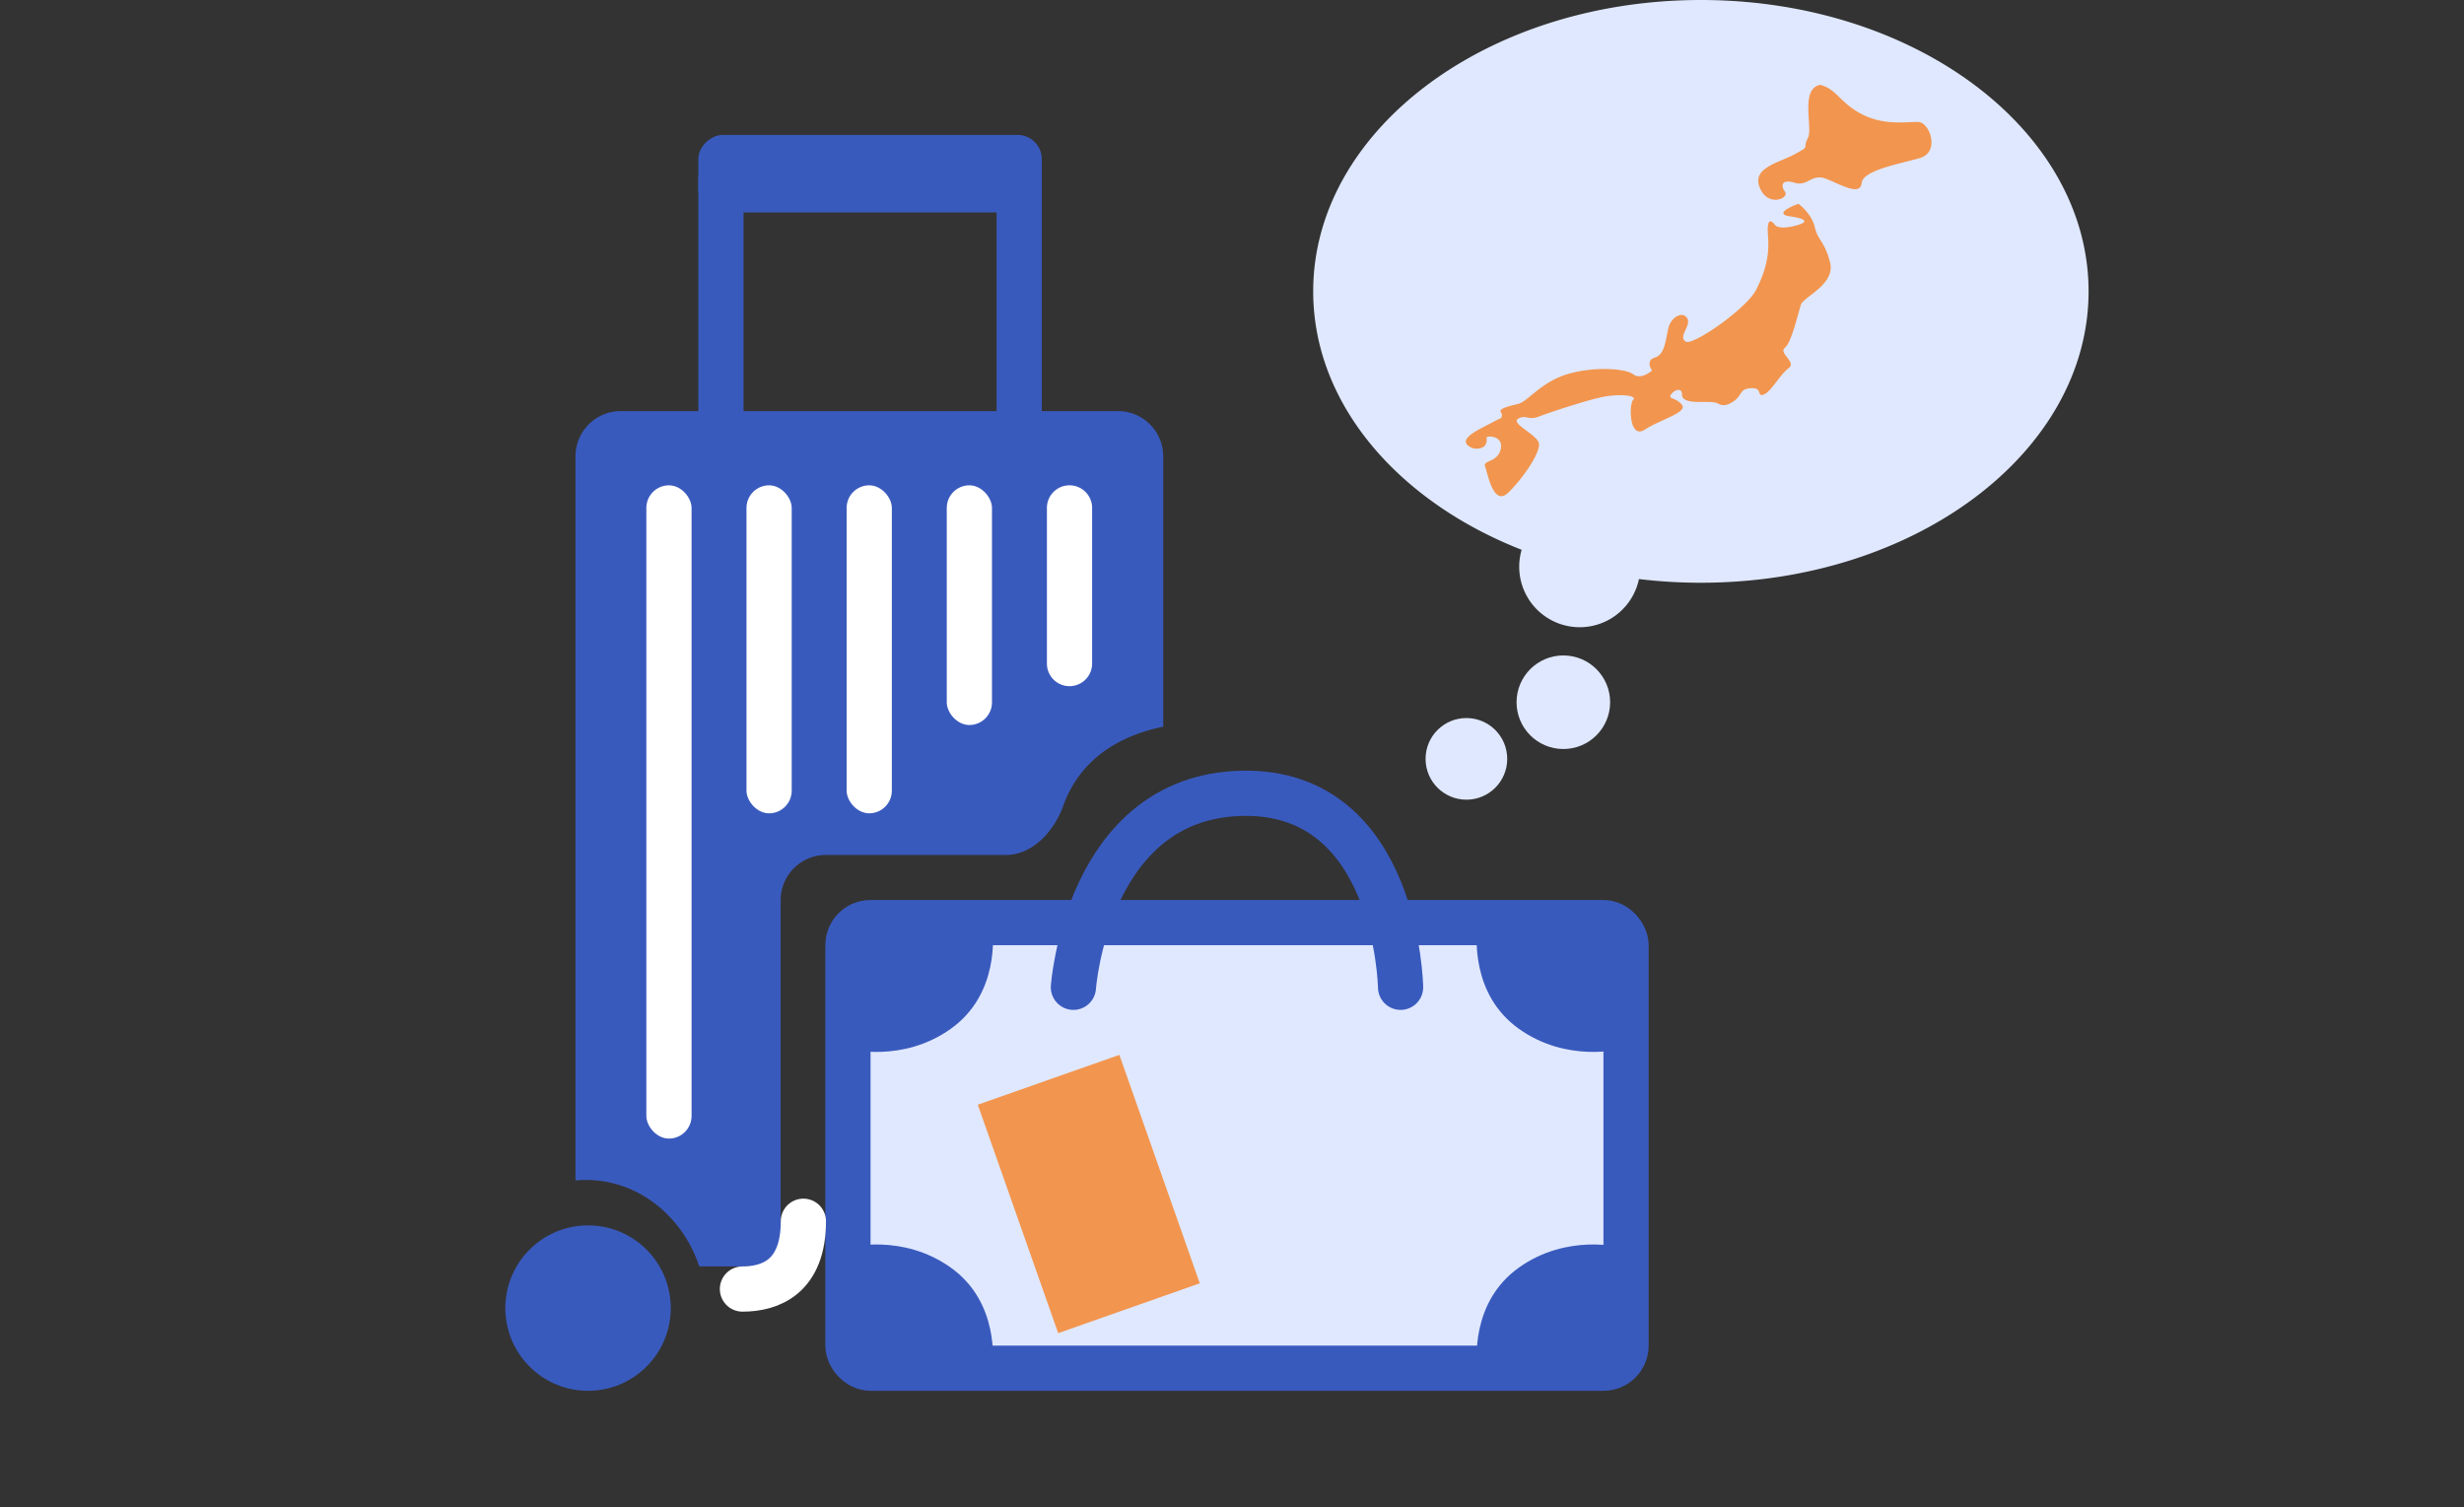 <svg xmlns="http://www.w3.org/2000/svg" fill="none" viewBox="0 0 327 200">
  <rect x="0" y="0" width="327" height="200" fill="#333333" stroke="none"/>
  <rect width="103.263" height="59.136" x="112.531" y="122.438" fill="#E0E8FF" stroke="#395ABD" stroke-width="6" rx="3"/>
  <path fill="#395ABD" d="M196.089 122.448h18.994v16.762s-7.093 1.896-13.505-2.672c-6.412-4.567-5.696-12.418-5.489-14.09Zm-64.428 0h-18.993v16.762s7.093 1.896 13.504-2.672c6.412-4.567 5.697-12.418 5.489-14.09Z"/>
  <path stroke="#395ABD" stroke-linecap="round" stroke-width="6" d="M142.453 131.023s1.781-25.319 22.394-25.744c20.613-.426 21.025 25.744 21.025 25.744"/>
  <path fill="#395ABD" d="M131.661 182.307h-18.993v-16.762s7.093-1.896 13.504 2.672c6.412 4.567 5.697 12.418 5.489 14.09Zm64.428 0h18.994v-16.762s-7.093-1.896-13.505 2.672c-6.412 4.567-5.696 12.418-5.489 14.09Z"/>
  <path fill="#F2954E" d="m129.763 146.606 18.791-6.614 10.67 30.315-18.791 6.614z"/>
  <circle cx="78.04" cy="173.596" r="10.977" fill="#395ABD"/>
  <path fill="#395ABD" fill-rule="evenodd" d="M148.373 54.558a6 6 0 0 1 6 6v35.878c-8.332 1.73-11.817 6.442-13.254 10.47-1.198 3.356-4.05 6.555-7.613 6.555h-23.905a6 6 0 0 0-6 6v48.6h-10.8c-2.233-6.69-8.118-11.467-15.027-11.467-.472 0-.939.022-1.4.066V60.558a6 6 0 0 1 6-6h65.999Z" clip-rule="evenodd"/>
  <rect width="6" height="86.695" x="85.778" y="64.405" fill="#fff" rx="3"/>
  <rect width="6" height="43.529" x="99.068" y="64.405" fill="#fff" rx="3"/>
  <rect width="6" height="49.175" x="92.677" y="20.918" fill="#395ABD" rx="3"/>
  <path fill="#395ABD" d="M132.256 23.918a3 3 0 1 1 6 0v43.175a3 3 0 1 1-6 0V23.918Z"/>
  <rect width="10.284" height="45.579" x="138.256" y="17.908" fill="#395ABD" rx="3.201" transform="rotate(90 138.256 17.908)"/>
  <rect width="6" height="43.529" x="112.357" y="64.405" fill="#fff" rx="3"/>
  <rect width="6" height="31.81" x="125.647" y="64.405" fill="#fff" rx="3"/>
  <path fill="#fff" d="M138.936 67.405a3 3 0 1 1 6 0v20.657a3 3 0 0 1-6 0V67.405Z"/>
  <circle r="5.418" fill="#E0E8FF" transform="matrix(-1 0 0 1 194.607 100.709)"/>
  <circle r="6.209" fill="#E0E8FF" transform="matrix(-1 0 0 1 207.473 93.192)"/>
  <path fill="#E0E8FF" fill-rule="evenodd" d="M201.937 72.964c-16.44-6.454-27.661-19.39-27.661-34.295C174.276 17.313 197.311 0 225.727 0c28.415 0 51.45 17.313 51.45 38.669 0 21.356-23.035 38.668-51.45 38.668-2.798 0-5.543-.168-8.219-.49a8.03 8.03 0 1 1-15.571-3.883Z" clip-rule="evenodd"/>
  <path fill="#F2954E" d="M237.526 28.705c-1.978-.29-.065-1.227 1.139-1.66.578.412 1.821 1.604 2.169 3.079.435 1.843 1.335 1.891 2.043 4.744.708 2.852-3.525 4.54-3.87 5.547-.346 1.006-1.222 4.99-2.128 5.731-.906.74 1.616 1.893.484 2.72-1.132.827-2.332 3.144-3.291 3.49-.959.346-.165-.835-1.478-.842-1.738-.008-1.335.828-2.354 1.612-1.019.784-1.729.741-2.233.432-.967-.594-4.806.428-4.792-1.255.006-.79-.839-.706-1.407-.007-.568.698.56.397 1.395 1.41.836 1.011-2.828 1.958-4.921 3.306-2.092 1.349-2.111-3.341-1.543-3.952.567-.61-1.794-.798-3.879-.413-2.084.384-7.161 2.068-8.629 2.63-1.467.563-1.741-.315-2.759.294-1.017.609 2.347 2.028 2.732 3.17.384 1.14-2.064 4.723-4.048 6.641-1.985 1.92-2.736-2.643-3.067-3.477-.33-.835 1.58-.518 2.043-2.182.464-1.663-1.222-1.89-1.673-1.761-.451.13.124.195-.347 1.096-.227.437-1.243.65-1.859.34-2.032-1.023.693-2.232 2.671-3.275.778-.41 1.15-.591 1.299-.651a.715.715 0 0 0-.05-.789c-.334-.44 1.075-.783 2.315-1.084 1.241-.3 3.062-2.922 6.558-3.956 3.497-1.035 7.714-.752 8.72.042.805.635 1.988-.078 2.479-.514-.315-.44-.686-1.397.352-1.707 1.297-.388 1.424-2.14 1.774-3.76.351-1.62 1.657-2.149 2.199-1.8 1.443.928-1.073 2.694.151 3.432.952.575 8.08-4.387 9.338-6.879 1.258-2.492 1.781-4.593 1.577-7.136-.205-2.543.466-2.058.912-1.486.445.572 1.966.36 3.094.015s1.356-.782-1.116-1.145Zm9.092-13.805c-2.504-1.458-3.016-3.147-5.074-3.64-2.685.55-.934 5.707-1.604 7.021-.839 1.643.456.966-1.719 2.16-2.175 1.195-5.789 1.82-4.677 4.477 1.113 2.655 3.958 1.384 3.347.538-.612-.847-.45-1.73 1.298-1.199 1.749.53 2.228-1.315 4.232-.502 2.003.813 4.466 2.27 4.635.545.169-1.726 5.073-2.546 7.76-3.337 2.687-.79 1.276-4.773-.27-4.78-1.816-.009-4.799.54-7.928-1.283Z"/>
  <path stroke="#fff" stroke-linecap="round" stroke-width="6" d="M106.617 162.071c0 7.378-4.359 8.996-8.087 8.996"/>
</svg>
